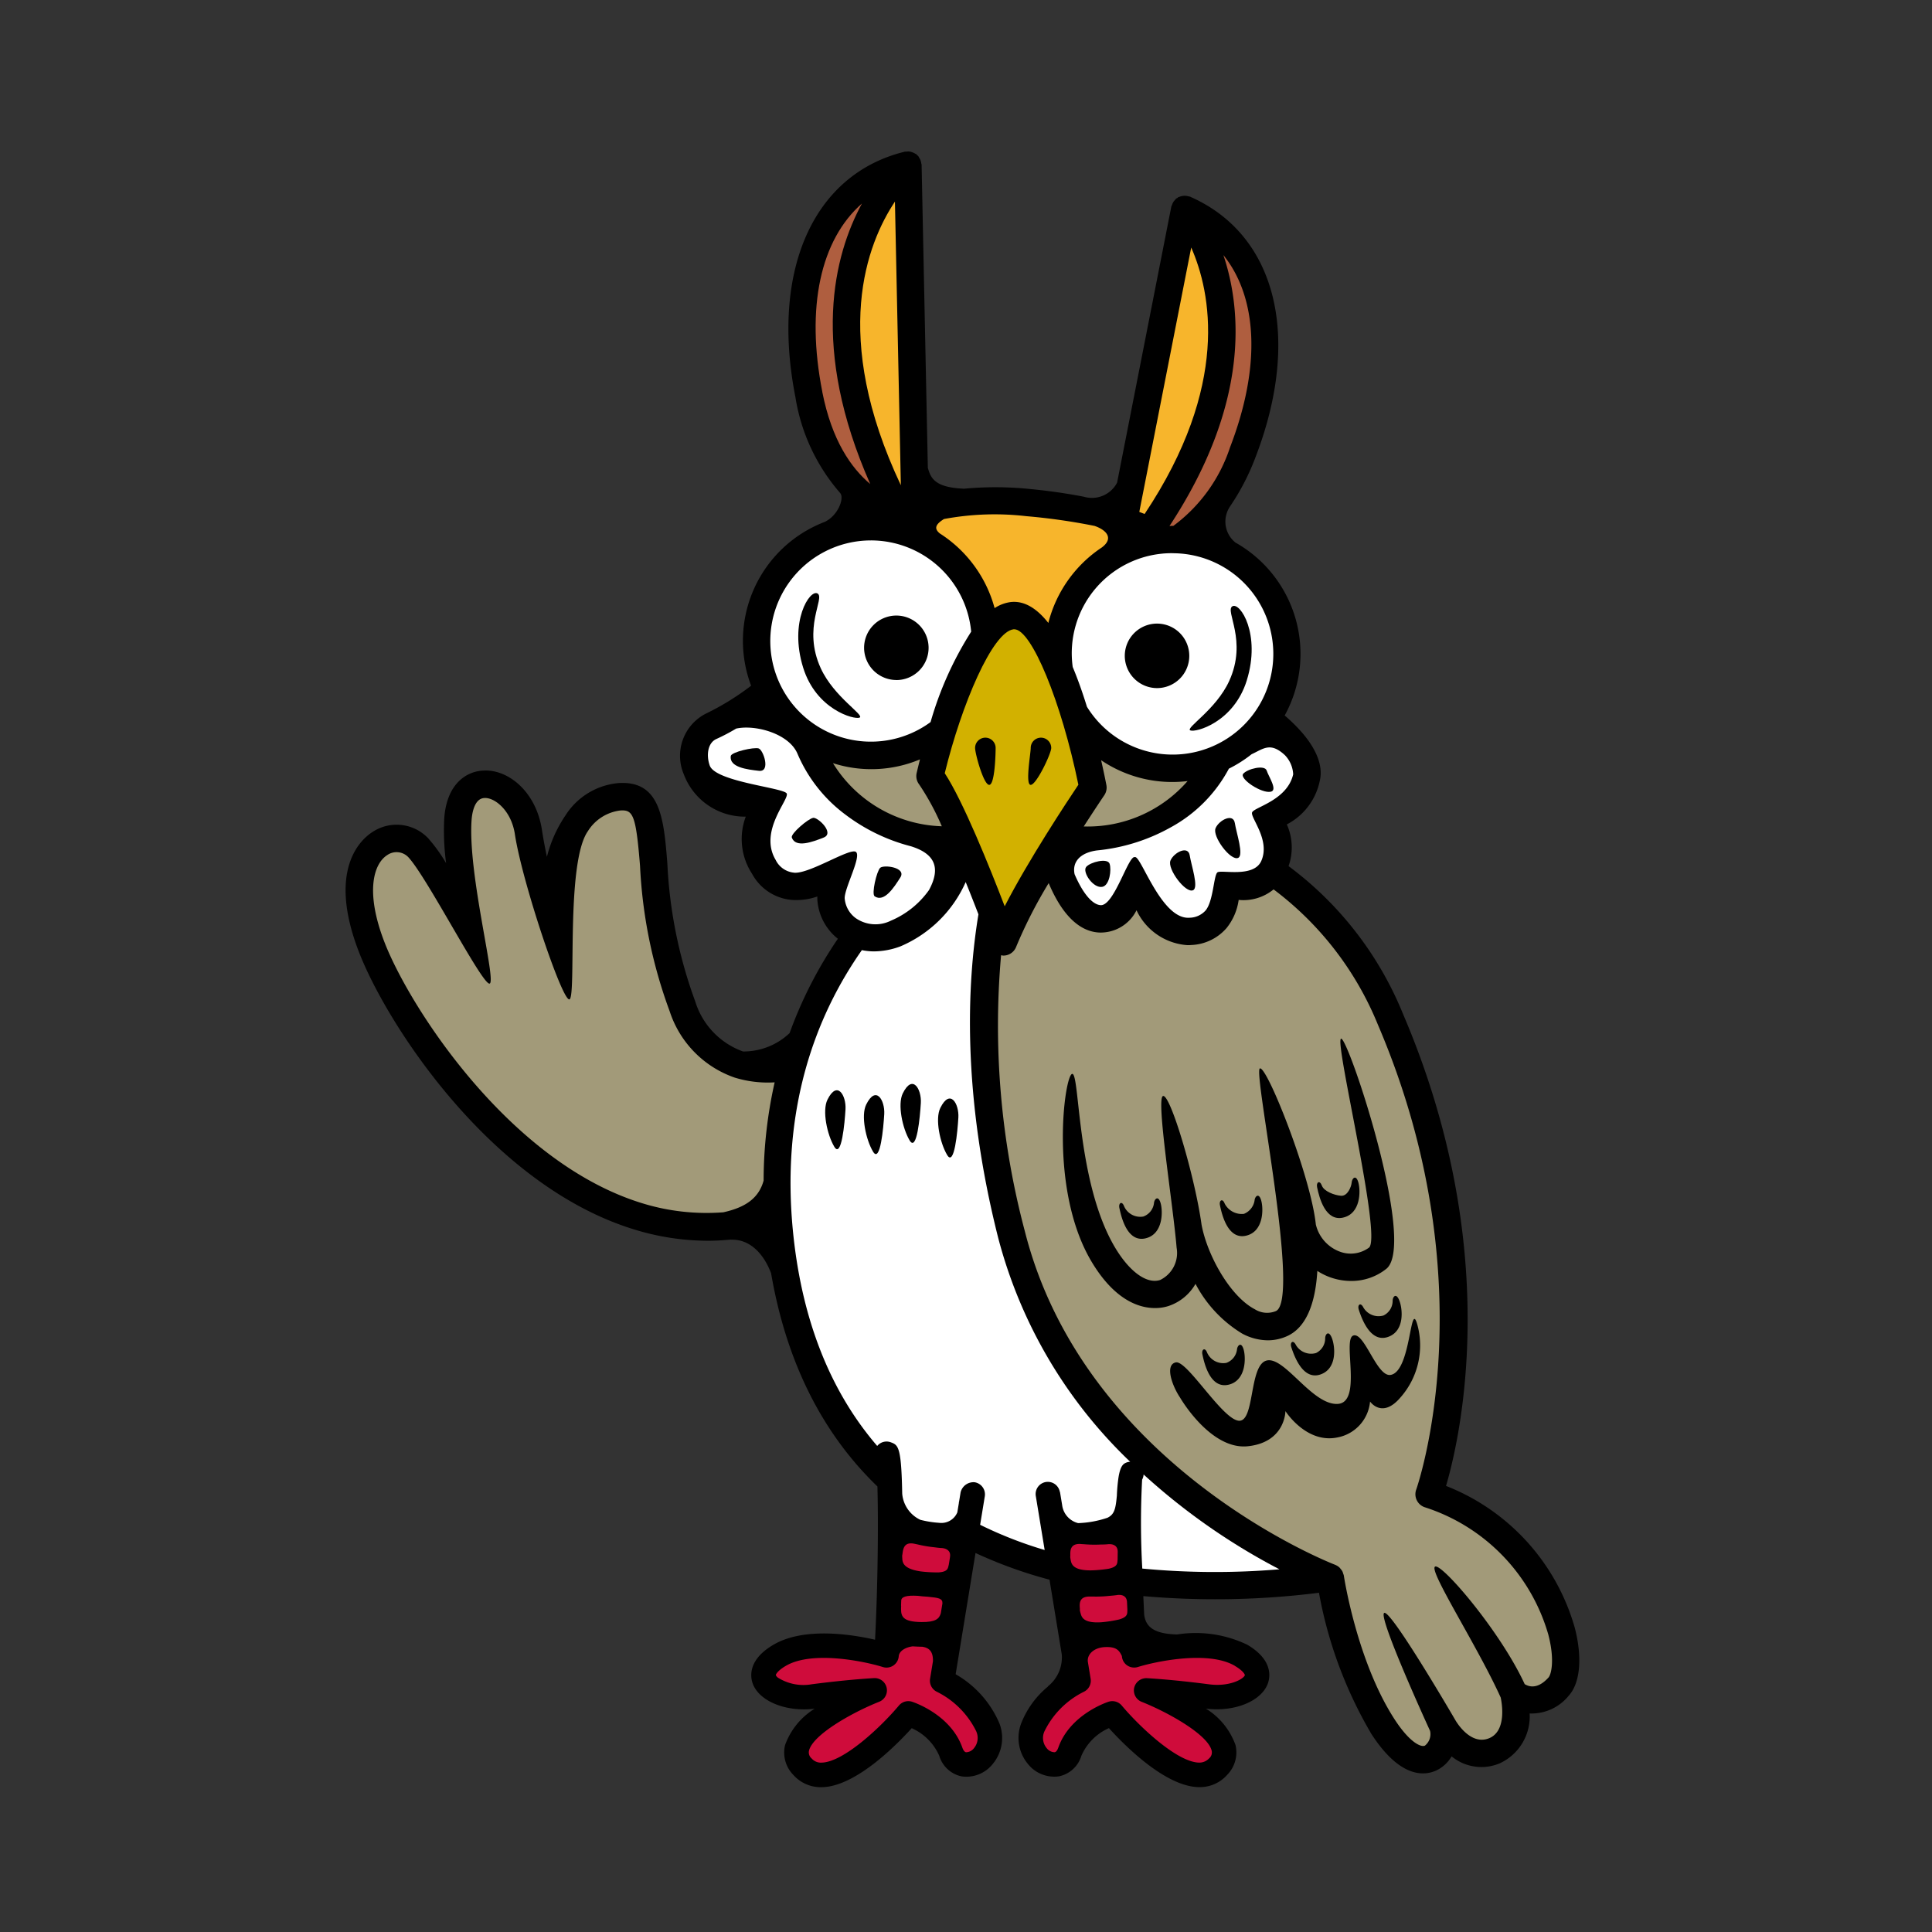 <svg xmlns="http://www.w3.org/2000/svg" xmlns:xlink="http://www.w3.org/1999/xlink" width="163" height="163" viewBox="0 0 163 163"><rect x="0" y="0" width="163" height="163" fill="#333333" stroke="none"/><defs><clipPath id="a"><rect width="163" height="163" transform="translate(0 0.498)" fill="none"/></clipPath></defs><g transform="translate(0 -0.498)" clip-path="url(#a)"><g transform="translate(29.154 13.28)"><path d="M103.7,124.524a18.186,18.186,0,0,0-10.854-11.941c1.242-4.237,4.827-20.053-3.622-39.8A29.22,29.22,0,0,0,79.56,60.29a4.753,4.753,0,0,0-.147-3.518A5.348,5.348,0,0,0,82.2,53.065c.289-1.25-.3-2.726-1.705-4.267a14.43,14.43,0,0,0-1.262-1.215,10.783,10.783,0,0,0-4.156-14.591,2.273,2.273,0,0,1-.5-2.976l-.008.006a19.656,19.656,0,0,0,2.2-4.223c3.9-10.131,1.769-18.729-5.426-21.945l-.023-.011c-.021-.009-.038-.021-.059-.03a1.058,1.058,0,0,0-.117-.023,1.161,1.161,0,0,0-.777.029.9.9,0,0,0-.1.029c-.035.018-.055.053-.088.074s-.074.03-.108.056a1.321,1.321,0,0,0-.093.114,1.156,1.156,0,0,0-.14.17,1.127,1.127,0,0,0-.111.252.965.965,0,0,0-.059.134L65.093,27.94a2.394,2.394,0,0,1-2.8,1.187c-1.4-.272-2.934-.5-4.654-.662a28.317,28.317,0,0,0-5.488-.012c-.039,0-.064-.011-.108-.012-2.346-.115-2.682-.917-2.906-1.725l-.009.033L48.6,1.115a.908.908,0,0,0-.03-.123A1.156,1.156,0,0,0,48.495.7a1.222,1.222,0,0,0-.1-.175A.93.93,0,0,0,48.32.389a1.1,1.1,0,0,0-.1-.084c-.027-.024-.039-.059-.068-.082S48.086.2,48.057.182a1.023,1.023,0,0,0-.272-.125,1,1,0,0,0-.172-.049,1.11,1.11,0,0,0-.325.006.789.789,0,0,0-.12,0c-.021,0-.041.014-.062.018l-.026.009c-7.643,1.927-11.225,10.028-9.126,20.68a16.12,16.12,0,0,0,3.783,8.1l-.006,0c.358.384-.135,1.866-1.3,2.427a10.74,10.74,0,0,0-6.215,13.823,22.092,22.092,0,0,1-3.857,2.375,3.993,3.993,0,0,0-1.813,5.119,5.5,5.5,0,0,0,5.219,3.552,5.363,5.363,0,0,0,.535,4.827,4.217,4.217,0,0,0,3.365,2.2,5.431,5.431,0,0,0,2.138-.289c0,.074,0,.15,0,.226a4.579,4.579,0,0,0,1.733,3.339,35.494,35.494,0,0,0-4.071,7.957,5.644,5.644,0,0,1-3.934,1.552,6.524,6.524,0,0,1-4.036-4.244,38.934,38.934,0,0,1-2.345-11.618c-.3-3.761-.571-7-4.108-6.783a5.915,5.915,0,0,0-4.49,2.732,10.984,10.984,0,0,0-1.564,3.493c-.173-.825-.316-1.591-.416-2.25-.487-3.254-2.856-5.157-4.947-5.028-1.468.061-3.107,1.157-3.3,4.057a20.5,20.5,0,0,0,.159,3.751,13.547,13.547,0,0,0-1.523-2.108,3.676,3.676,0,0,0-4.683-.522c-.958.609-3.871,3.14-1.128,10.181C3.487,73.6,12.226,87.2,24.3,90.929a21.208,21.208,0,0,0,6.285.97c.644,0,1.288-.041,1.932-.1l-.03.012c1.546-.071,2.747,1.075,3.415,2.83,1.28,7.438,4.284,13.469,8.971,17.988.082,2.982.041,8.227-.2,12.93-2.029-.465-6.016-1.08-8.581.428-2.15,1.263-1.942,2.688-1.751,3.24.519,1.515,2.82,2.454,5.237,2.152a5.987,5.987,0,0,0-2.5,3.078,2.7,2.7,0,0,0,.7,2.507A3.076,3.076,0,0,0,40.131,138c.023,0,.044,0,.064,0,2.82-.05,6.253-3.521,7.571-4.978a4.557,4.557,0,0,1,2.325,2.332,2.5,2.5,0,0,0,1.881,1.734,2.839,2.839,0,0,0,2.628-1.043,3.428,3.428,0,0,0,.566-3.427,8.72,8.72,0,0,0-3.693-4.147l1.675-10.229a37.822,37.822,0,0,0,6.244,2.252l1.034,6.309a3.114,3.114,0,0,1-1.183,2.7h.027a7.6,7.6,0,0,0-2.266,3.11,3.432,3.432,0,0,0,.566,3.427,2.836,2.836,0,0,0,2.628,1.043,2.5,2.5,0,0,0,1.883-1.734,4.526,4.526,0,0,1,2.323-2.332c1.317,1.455,4.75,4.927,7.571,4.978.02,0,.041,0,.064,0a3.073,3.073,0,0,0,2.346-1.039,2.7,2.7,0,0,0,.7-2.507,5.987,5.987,0,0,0-2.5-3.078c2.424.307,4.718-.635,5.239-2.152.19-.553.4-1.977-1.752-3.24a10.069,10.069,0,0,0-5.91-.864c-1.822-.043-2.663-.557-2.785-1.7-.024-.519-.049-1.036-.07-1.535a69.641,69.641,0,0,0,14.819-.284,36.159,36.159,0,0,0,4.414,11.9c1.725,2.671,3.257,3.339,4.357,3.339A2.682,2.682,0,0,0,92,136.6a2.944,2.944,0,0,0,1.315-1.2,3.972,3.972,0,0,0,4.056.589,4.339,4.339,0,0,0,2.527-4.208,4.041,4.041,0,0,0,3.3-1.5c.976-1.083,1.163-3.24.5-5.769" transform="translate(0 0)"/><path d="M34.476,68.206c-.4,1.446-1.481,2.246-3.4,2.669a18.421,18.421,0,0,1-6.883-.777C13.03,66.654,4.627,53.572,2.508,48.131c-1.673-4.294-.931-6.666.214-7.392a1.371,1.371,0,0,1,1.769.164c1.57,1.655,6.3,10.9,6.876,10.675S9.531,42.391,9.837,37.822c.036-.56.219-1.866,1.089-1.9.847-.055,2.264,1.036,2.568,3.061.6,3.978,3.994,14.1,4.6,13.928s-.331-11.5,1.555-14.186a3.758,3.758,0,0,1,2.744-1.751c1.067-.067,1.31.357,1.658,4.663a40.9,40.9,0,0,0,2.5,12.274,8.8,8.8,0,0,0,5.488,5.6,9.543,9.543,0,0,0,3.37.4,37.948,37.948,0,0,0-.931,8.291" transform="translate(0.793 18.623)" fill="#a29a79"/><path d="M58.28,33.779a2.494,2.494,0,0,1,.683,1.6c-.509,2.211-3.318,2.773-3.468,3.218s1.558,2.328.777,4.088c-.642,1.45-3.382.721-3.7.967s-.336,2.419-1,3.213a1.852,1.852,0,0,1-1.371.612c-2.326.164-4.036-5.117-4.568-5.117-.024,0-.047,0-.071,0-.56.033-1.734,4.136-2.847,4.057-.688-.044-1.491-.97-2.194-2.609-.217-1.022.449-1.795,1.827-2l.033-.006a15.836,15.836,0,0,0,6.241-1.945A12.116,12.116,0,0,0,53.539,34.9a10.848,10.848,0,0,0,1.913-1.215c1.01-.466,1.591-1.063,2.827.091" transform="translate(20.987 17.168)" fill="#fff"/><path d="M38.348,49.916c-1.274-3.319-3.512-8.877-5.057-11.226,1.415-5.8,4.029-11.944,5.811-12.143.018,0,.036,0,.056,0,1.453,0,3.974,6.126,5.407,13.115-.969,1.446-4.231,6.384-6.218,10.257" transform="translate(17.262 13.763)" fill="#d2b100"/><path d="M42.481,33.821a10.7,10.7,0,0,0,7.293,1.758,11.17,11.17,0,0,1-8.76,3.83c.989-1.535,1.71-2.6,1.73-2.63a1.155,1.155,0,0,0,.179-.873c-.118-.606-.267-1.313-.442-2.085" transform="translate(21.266 17.536)" fill="#a29a79"/><path d="M50.883,21.985A13.453,13.453,0,0,1,46.105,28.6c-.026,0-.05,0-.076,0-.084,0-.166.011-.251.014,6.759-10.291,6.106-18.22,4.548-22.858,2.9,3.608,3.18,9.422.556,16.231" transform="translate(23.736 2.984)" fill="#af5e3f"/><path d="M48.481,5.334c1.661,3.77,3.294,11.636-3.931,22.483-.146-.061-.3-.118-.449-.176Z" transform="translate(22.866 2.766)" fill="#f7b52c"/><path d="M48.844,22.321a8.494,8.494,0,1,1-7.217,12.951c-.354-1.145-.752-2.285-1.2-3.356a8.442,8.442,0,0,1,8.415-9.6" transform="translate(20.922 11.573)" fill="#fff"/><path d="M33.482,20.55a23.19,23.19,0,0,1,6.927-.24,51.481,51.481,0,0,1,5.766.822c1.014.348,1.643,1.048.615,1.818a10.827,10.827,0,0,0-4.513,6.369c-.938-1.189-2-1.9-3.186-1.761a3.252,3.252,0,0,0-1.348.51,10.826,10.826,0,0,0-4.621-6.3c-.465-.381-.434-.735.36-1.221" transform="translate(17.016 10.456)" fill="#f7b52c"/><path d="M32.024,26.714c-5.939-12.581-2.853-20.4-.5-23.931Z" transform="translate(14.826 1.443)" fill="#f7b52c"/><path d="M26.682,18.78c-1.411-7.158-.138-12.837,3.344-15.891-2.36,4.346-4.385,12.166.7,23.67-1.6-1.35-3.236-3.655-4.048-7.779" transform="translate(13.542 1.498)" fill="#af5e3f"/><path d="M32.092,21.608a8.5,8.5,0,0,1,8.455,7.7,29.035,29.035,0,0,0-3.426,7.626,8.489,8.489,0,1,1-5.029-15.325" transform="translate(12.236 11.204)" fill="#fff"/><path d="M34.353,35.888a21.181,21.181,0,0,1,1.91,3.529,11.183,11.183,0,0,1-9.182-5.324,10.595,10.595,0,0,0,7.34-.319c-.109.434-.207.832-.279,1.145a1.153,1.153,0,0,0,.211.969" transform="translate(14.042 17.512)" fill="#a29a79"/><path d="M27.405,44.249a1.923,1.923,0,0,1-1.559-1.08c-1.444-2.424,1.178-5.111.934-5.6s-6.009-.979-6.495-2.363c-.293-.832-.193-1.9.571-2.24a16.424,16.424,0,0,0,1.657-.872c1.641-.364,4.51.439,5.193,2.161a.135.135,0,0,0,.012.026,12.489,12.489,0,0,0,4.024,5.076,15.583,15.583,0,0,0,5.512,2.663c1.942.6,2.592,1.742,1.528,3.7A7.523,7.523,0,0,1,35.567,48.3a2.922,2.922,0,0,1-2.966-.217,2.3,2.3,0,0,1-.929-1.664c-.027-.859,1.414-3.494.96-3.912s-3.913,1.857-5.227,1.745" transform="translate(10.439 16.595)" fill="#fff"/><path d="M40.827,90.255a1.343,1.343,0,0,1-.2,1.386.86.86,0,0,1-.676.348c-.15-.029-.249-.226-.307-.387-.987-2.8-4.111-3.831-4.244-3.875a1.036,1.036,0,0,0-1.108.32c-1.549,1.846-4.692,4.786-6.528,4.818a1.029,1.029,0,0,1-.837-.352.665.665,0,0,1-.223-.651c.316-1.35,3.646-3.227,5.91-4.127a1.035,1.035,0,0,0-.434-2c-.084.006-2.1.109-5.236.518A4.041,4.041,0,0,1,24.09,85.7a.512.512,0,0,1-.185-.222c0-.046.132-.36.844-.777,2.234-1.312,6.669-.377,8.189.1a1.033,1.033,0,0,0,1.339-.926c.058-.469.627-.753,1.184-.82.246.018.512.029.8.033.5.08.931.316.9,1.233l-.241,1.468a1.036,1.036,0,0,0,.577,1.1,7.324,7.324,0,0,1,3.332,3.363" transform="translate(12.395 43.063)" fill="#cf0c3b"/><path d="M32.251,80.25c.272.036.569.062.885.08.894.091,1.239.134,1.218.565l-.134.815c-.131.49-.456.765-1.625.755-.1,0-.2,0-.29-.008-1.471-.076-1.465-.612-1.433-1.37l-.009.008.014-.418,0,0c-.008-.357.477-.477,1.37-.425" transform="translate(16.003 41.603)" fill="#cf0c3b"/><path d="M30.927,78.514c0-.056,0-.112,0-.17a1,1,0,0,0,.024-.125c.055-.427.131-1.049,1.036-.847.08.018.164.035.246.052a10.439,10.439,0,0,0,1.391.237c.278.038.5.061.612.065.3.012.825.152.723.761l0,.012-.1.63c-.079.292-.055.592-.846.651A11.2,11.2,0,0,1,32.5,79.7c-1.6-.231-1.552-.838-1.569-1.184Z" transform="translate(16.036 40.097)" fill="#cf0c3b"/><path d="M47.434,92.006a1.028,1.028,0,0,0-2.014.413l.743,4.525a34.253,34.253,0,0,1-5.444-2.127l.393-2.4a1.036,1.036,0,0,0-.853-1.189,1.12,1.12,0,0,0-1.189.853l-.14.856-.006-.106c0,.049,0,.1,0,.149l-.129.787a1.459,1.459,0,0,1-1.523.884,8.632,8.632,0,0,1-1.6-.255,2.681,2.681,0,0,1-1.528-2.211c-.024-1.294-.068-2.185-.138-2.8-.147-1.272-.408-1.374-.829-1.531a1.025,1.025,0,0,0-1.142.31c-3.9-4.533-6.285-10.452-7.066-17.7C23.811,59.693,26.907,51.8,30.74,46.333a5.183,5.183,0,0,0,1,.106A6.465,6.465,0,0,0,34,46.013a10.526,10.526,0,0,0,5.5-5.423c.386.952.749,1.877,1.075,2.723-.957,5.79-1.409,15.114,1.666,27.292A40.154,40.154,0,0,0,53.379,89.5a.972.972,0,0,0-.254.041c-.279.1-.554.21-.727,1.239a14.181,14.181,0,0,0-.144,1.591l-.009.077c-.1,1.072-.222,1.5-.781,1.774a8.573,8.573,0,0,1-2.477.453,1.8,1.8,0,0,1-1.347-1.508l-.178-1.081c0-.029-.023-.05-.029-.077" transform="translate(12.82 21.046)" fill="#fff"/><path d="M41.165,77.372c.082.006.167.011.251.015a10.35,10.35,0,0,0,1.411.027c.281,0,.5-.014.615-.026.3-.033.838.027.828.645l0,.012-.009.638c-.035.3.033.594-.738.77a11.182,11.182,0,0,1-1.506.141c-1.62.009-1.66-.6-1.727-.938l0,0c-.008-.055-.017-.111-.024-.167s.006-.088.006-.126c-.009-.431-.027-1.058.9-.993" transform="translate(20.876 40.114)" fill="#cf0c3b"/><path d="M40.84,81.674c-.011-.056-.023-.111-.033-.166s0-.088,0-.128c-.036-.43-.093-1.054.835-1.045.082,0,.167,0,.251,0a10.271,10.271,0,0,0,1.411-.058c.278-.021.5-.046.612-.064.3-.052.837-.024.866.592l0,.012.03.638c-.017.3.07.591-.692.814a11.075,11.075,0,0,1-1.493.234c-1.616.108-1.693-.5-1.781-.832Z" transform="translate(21.149 41.581)" fill="#cf0c3b"/><path d="M54.935,84.683c.753.443.853.753.843.785-.109.325-1.31,1-3.037.767-3.134-.408-5.154-.512-5.237-.516a1.05,1.05,0,0,0-1.063.814,1.034,1.034,0,0,0,.629,1.181c2.264.9,5.6,2.776,5.91,4.127a.658.658,0,0,1-.222.65,1.128,1.128,0,0,1-.837.352c-1.831-.03-4.978-2.972-6.531-4.818a1.036,1.036,0,0,0-1.107-.319c-.134.043-3.257,1.074-4.244,3.874-.058.162-.156.36-.305.387a.86.86,0,0,1-.677-.348,1.343,1.343,0,0,1-.2-1.386,7.283,7.283,0,0,1,3.335-3.365,1.037,1.037,0,0,0,.576-1.1l-.229-1.392,0,0c-.112-.629.471-1.235,1.436-1.279s1.2.275,1.429.755a1.035,1.035,0,0,0,.443.788,1.054,1.054,0,0,0,.9.138c1.522-.474,5.954-1.411,8.189-.1" transform="translate(20.094 43.084)" fill="#cf0c3b"/><path d="M44.3,81.444a68.539,68.539,0,0,1-.014-7.5,1.045,1.045,0,0,0,.125-.439,54.016,54.016,0,0,0,11.46,8A64.851,64.851,0,0,1,44.3,81.444" transform="translate(22.919 38.112)" fill="#fff"/><path d="M82.7,107.671c-.9,1-1.631.79-2.007.557-2.064-4.487-7.059-10.291-7.57-9.908s3.608,6.738,5.547,11.039c.093.428.528,2.806-.967,3.43-1.59.662-2.8-1.415-2.868-1.54,0,0-5.427-9.322-5.993-9.027s3.869,9.951,3.869,9.951a1.238,1.238,0,0,1-.439,1.247c-.351.155-1.321-.311-2.571-2.247-3.175-4.915-4.255-12.026-4.265-12.1a.954.954,0,0,0-.056-.169,1.225,1.225,0,0,0-.061-.178,1.134,1.134,0,0,0-.153-.216,1.077,1.077,0,0,0-.1-.121,1.149,1.149,0,0,0-.357-.223l-.008-.006h0c-.273-.1-21.146-8.22-26.183-28.156a67.51,67.51,0,0,1-2-23.271,1.2,1.2,0,0,0,.194.03h0a1.157,1.157,0,0,0,1.083-.753,39.313,39.313,0,0,1,2.739-5.362C41.522,43,42.912,44.7,44.76,44.816a3.379,3.379,0,0,0,3.184-1.878,5.125,5.125,0,0,0,4.3,2.944c.1,0,.211,0,.319-.012a4.155,4.155,0,0,0,2.981-1.433,4.856,4.856,0,0,0,1.019-2.372,4.016,4.016,0,0,0,2.946-.887,26.977,26.977,0,0,1,8.809,11.436c9.324,21.79,3.286,39.028,3.224,39.2a1.157,1.157,0,0,0,.717,1.49,15.9,15.9,0,0,1,10.424,10.73c.562,2.14.255,3.374.018,3.638" transform="translate(18.788 21.077)" fill="#a29a79"/><path d="M31.531,31.225A2.721,2.721,0,1,0,28.81,28.5a2.728,2.728,0,0,0,2.721,2.721" transform="translate(14.938 13.369)"/><path d="M46.015,31.672a2.721,2.721,0,1,0-2.721-2.721,2.728,2.728,0,0,0,2.721,2.721" transform="translate(22.448 13.6)"/><path d="M39.006,32.568a.868.868,0,0,0-.866.866c0,.477-.477,3.116,0,3.116s1.731-2.639,1.731-3.116a.868.868,0,0,0-.866-.866" transform="translate(19.666 16.886)"/><path d="M35.843,32.568a.868.868,0,0,0-.866.866c0,.477.715,3.116,1.192,3.116s.541-2.639.541-3.116a.869.869,0,0,0-.867-.866" transform="translate(18.136 16.886)"/><path d="M51.048,69.982a10.733,10.733,0,0,0,3.933,4.19,4.657,4.657,0,0,0,2.162.568,3.946,3.946,0,0,0,1.634-.355c1.631-.736,2.387-2.8,2.547-5.5a5.222,5.222,0,0,0,2.84.847,4.7,4.7,0,0,0,2.99-1.031c2.583-2.127-3.3-19.745-3.837-19.406s3.465,16.679,2.369,17.622a2.6,2.6,0,0,1-2.389.369,3.235,3.235,0,0,1-2.1-2.319c-.43-4.1-4.132-13.4-4.722-13.164s3.468,19.517,1.35,20.472a1.943,1.943,0,0,1-1.772-.153c-2.109-1.1-4.03-4.59-4.5-7.152C51,60.961,48.931,53.988,48.309,54.128s.841,9.137,1.142,12.8a2.528,2.528,0,0,1-1.392,2.723c-1.124.366-2.591-.7-3.813-2.758-3.228-5.442-2.955-14.571-3.59-14.631-.654-.049-2.014,9.712,1.6,15.81,1.962,3.306,4.051,3.947,5.372,3.947a3.682,3.682,0,0,0,1.13-.169,4.129,4.129,0,0,0,2.288-1.872" transform="translate(20.664 25.558)"/><path d="M30.328,35.04c.448-.2-2.165-1.736-3.277-4.161-1.572-3.429.38-5.924-.27-6.309s-2.425,2.358-1.219,6.246c1.1,3.553,4.319,4.42,4.767,4.224" transform="translate(13.042 12.721)"/><path d="M51.719,31.525c1.206-3.887-.569-6.63-1.219-6.244s1.3,2.881-.27,6.308c-1.112,2.425-3.725,3.966-3.277,4.161s3.664-.67,4.767-4.224" transform="translate(24.318 13.09)"/><path d="M45.844,39.69c-.292.685,1.274,2.792,1.909,2.5.494-.225-.149-2.083-.284-2.941s-1.333-.248-1.625.437" transform="translate(23.752 20.134)"/><path d="M48.35,37.893c-.292.685,1.274,2.792,1.909,2.5.493-.225-.149-2.083-.284-2.941s-1.333-.248-1.625.437" transform="translate(25.051 19.202)"/><path d="M49.889,34.751c-.355.415,1.553,1.69,2.328,1.515.6-.135-.182-1.262-.346-1.781s-1.626-.149-1.982.266" transform="translate(25.845 17.748)"/><path d="M41.176,39.929c-.355.415.6,1.848,1.377,1.673.6-.137.768-1.42.6-1.939s-1.626-.149-1.982.266" transform="translate(21.31 20.433)"/><path d="M31.595,40.651c.539-.853-1.415-1.1-1.707-.808s-.744,2.211-.46,2.4c.8.539,1.628-.741,2.167-1.594" transform="translate(15.212 20.597)"/><path d="M26.595,37.024c-.408.061-1.912,1.336-1.8,1.66.322.907,1.749.371,2.691,0s-.484-1.725-.893-1.664" transform="translate(12.854 19.196)"/><path d="M23.766,33.176c-.39-.135-2.313.3-2.361.638-.137.952,1.377,1.139,2.381,1.25s.371-1.752-.02-1.887" transform="translate(11.094 17.188)"/><path d="M66.655,65.3c-.606-2.088-.51,4.021-2.246,4.288-1.168.179-2.2-3.647-3.143-3.322s.808,5.7-1.347,5.77-4.467-4.054-5.972-3.66-.966,5.277-2.379,5.073-4.334-5.119-5.277-4.917-.305,1.979.358,2.964c0,0,2.56,4.446,5.726,4.109s3.166-2.964,3.166-2.964,1.749,2.762,4.378,2.223a3.388,3.388,0,0,0,2.762-3.031s1.01,1.482,2.559-.337a6.631,6.631,0,0,0,1.415-6.2" transform="translate(23.755 33.63)"/><path d="M50.788,61.389c1.482-.337,1.482-2.246,1.28-2.964s-.539-.337-.562,0a1.457,1.457,0,0,1-.9,1.124,1.627,1.627,0,0,1-1.617-.859c-.179-.489-.492-.287-.4.14.191.937.718,2.9,2.2,2.56" transform="translate(25.185 30.082)"/><path d="M56.185,60.383c1.482-.337,1.482-2.246,1.28-2.964s-.539-.337-.562,0-.337,1.168-.9,1.124-1.438-.372-1.617-.859-.492-.287-.4.14c.191.937.718,2.9,2.2,2.56" transform="translate(27.983 29.56)"/><path d="M45.2,61.537c1.482-.337,1.482-2.246,1.28-2.964s-.539-.337-.562,0a1.377,1.377,0,0,1-.9,1.124,1.489,1.489,0,0,1-1.617-.859c-.179-.489-.492-.287-.4.14.191.937.718,2.9,2.2,2.56" transform="translate(22.287 30.158)"/><path d="M50.53,66.706a1.374,1.374,0,0,1-.9,1.122,1.486,1.486,0,0,1-1.617-.859c-.179-.487-.492-.285-.4.141.191.937.718,2.9,2.2,2.56s1.482-2.246,1.28-2.964-.539-.337-.562,0" transform="translate(24.678 34.375)"/><path d="M55.415,66.106a1.375,1.375,0,0,1-.77,1.215,1.486,1.486,0,0,1-1.7-.679c-.232-.465-.519-.231-.387.185.293.91,1.031,2.8,2.468,2.3s1.227-2.395.948-3.086-.572-.276-.557.061" transform="translate(27.234 34.049)"/><path d="M59.164,64.022a1.374,1.374,0,0,1-.77,1.213,1.484,1.484,0,0,1-1.7-.677c-.232-.465-.521-.231-.387.185.293.91,1.031,2.8,2.468,2.3s1.227-2.395.948-3.086-.572-.276-.557.061" transform="translate(29.177 32.969)"/><path d="M26.84,52.953c-.46.928-.026,2.964.58,3.974s.876-2.021.943-3.166-.689-2.492-1.523-.808" transform="translate(13.817 27.044)"/><path d="M28.992,53.224c-.46.928-.026,2.964.58,3.974s.876-2.021.943-3.166-.689-2.492-1.523-.808" transform="translate(14.933 27.185)"/><path d="M31.026,52.6c-.46.928-.026,2.964.58,3.974s.876-2.021.943-3.166-.689-2.492-1.523-.808" transform="translate(15.987 26.863)"/><path d="M33.111,53.412c-.46.928-.026,2.964.58,3.974s.876-2.021.943-3.166-.689-2.492-1.523-.808" transform="translate(17.068 27.282)"/></g></g></svg>